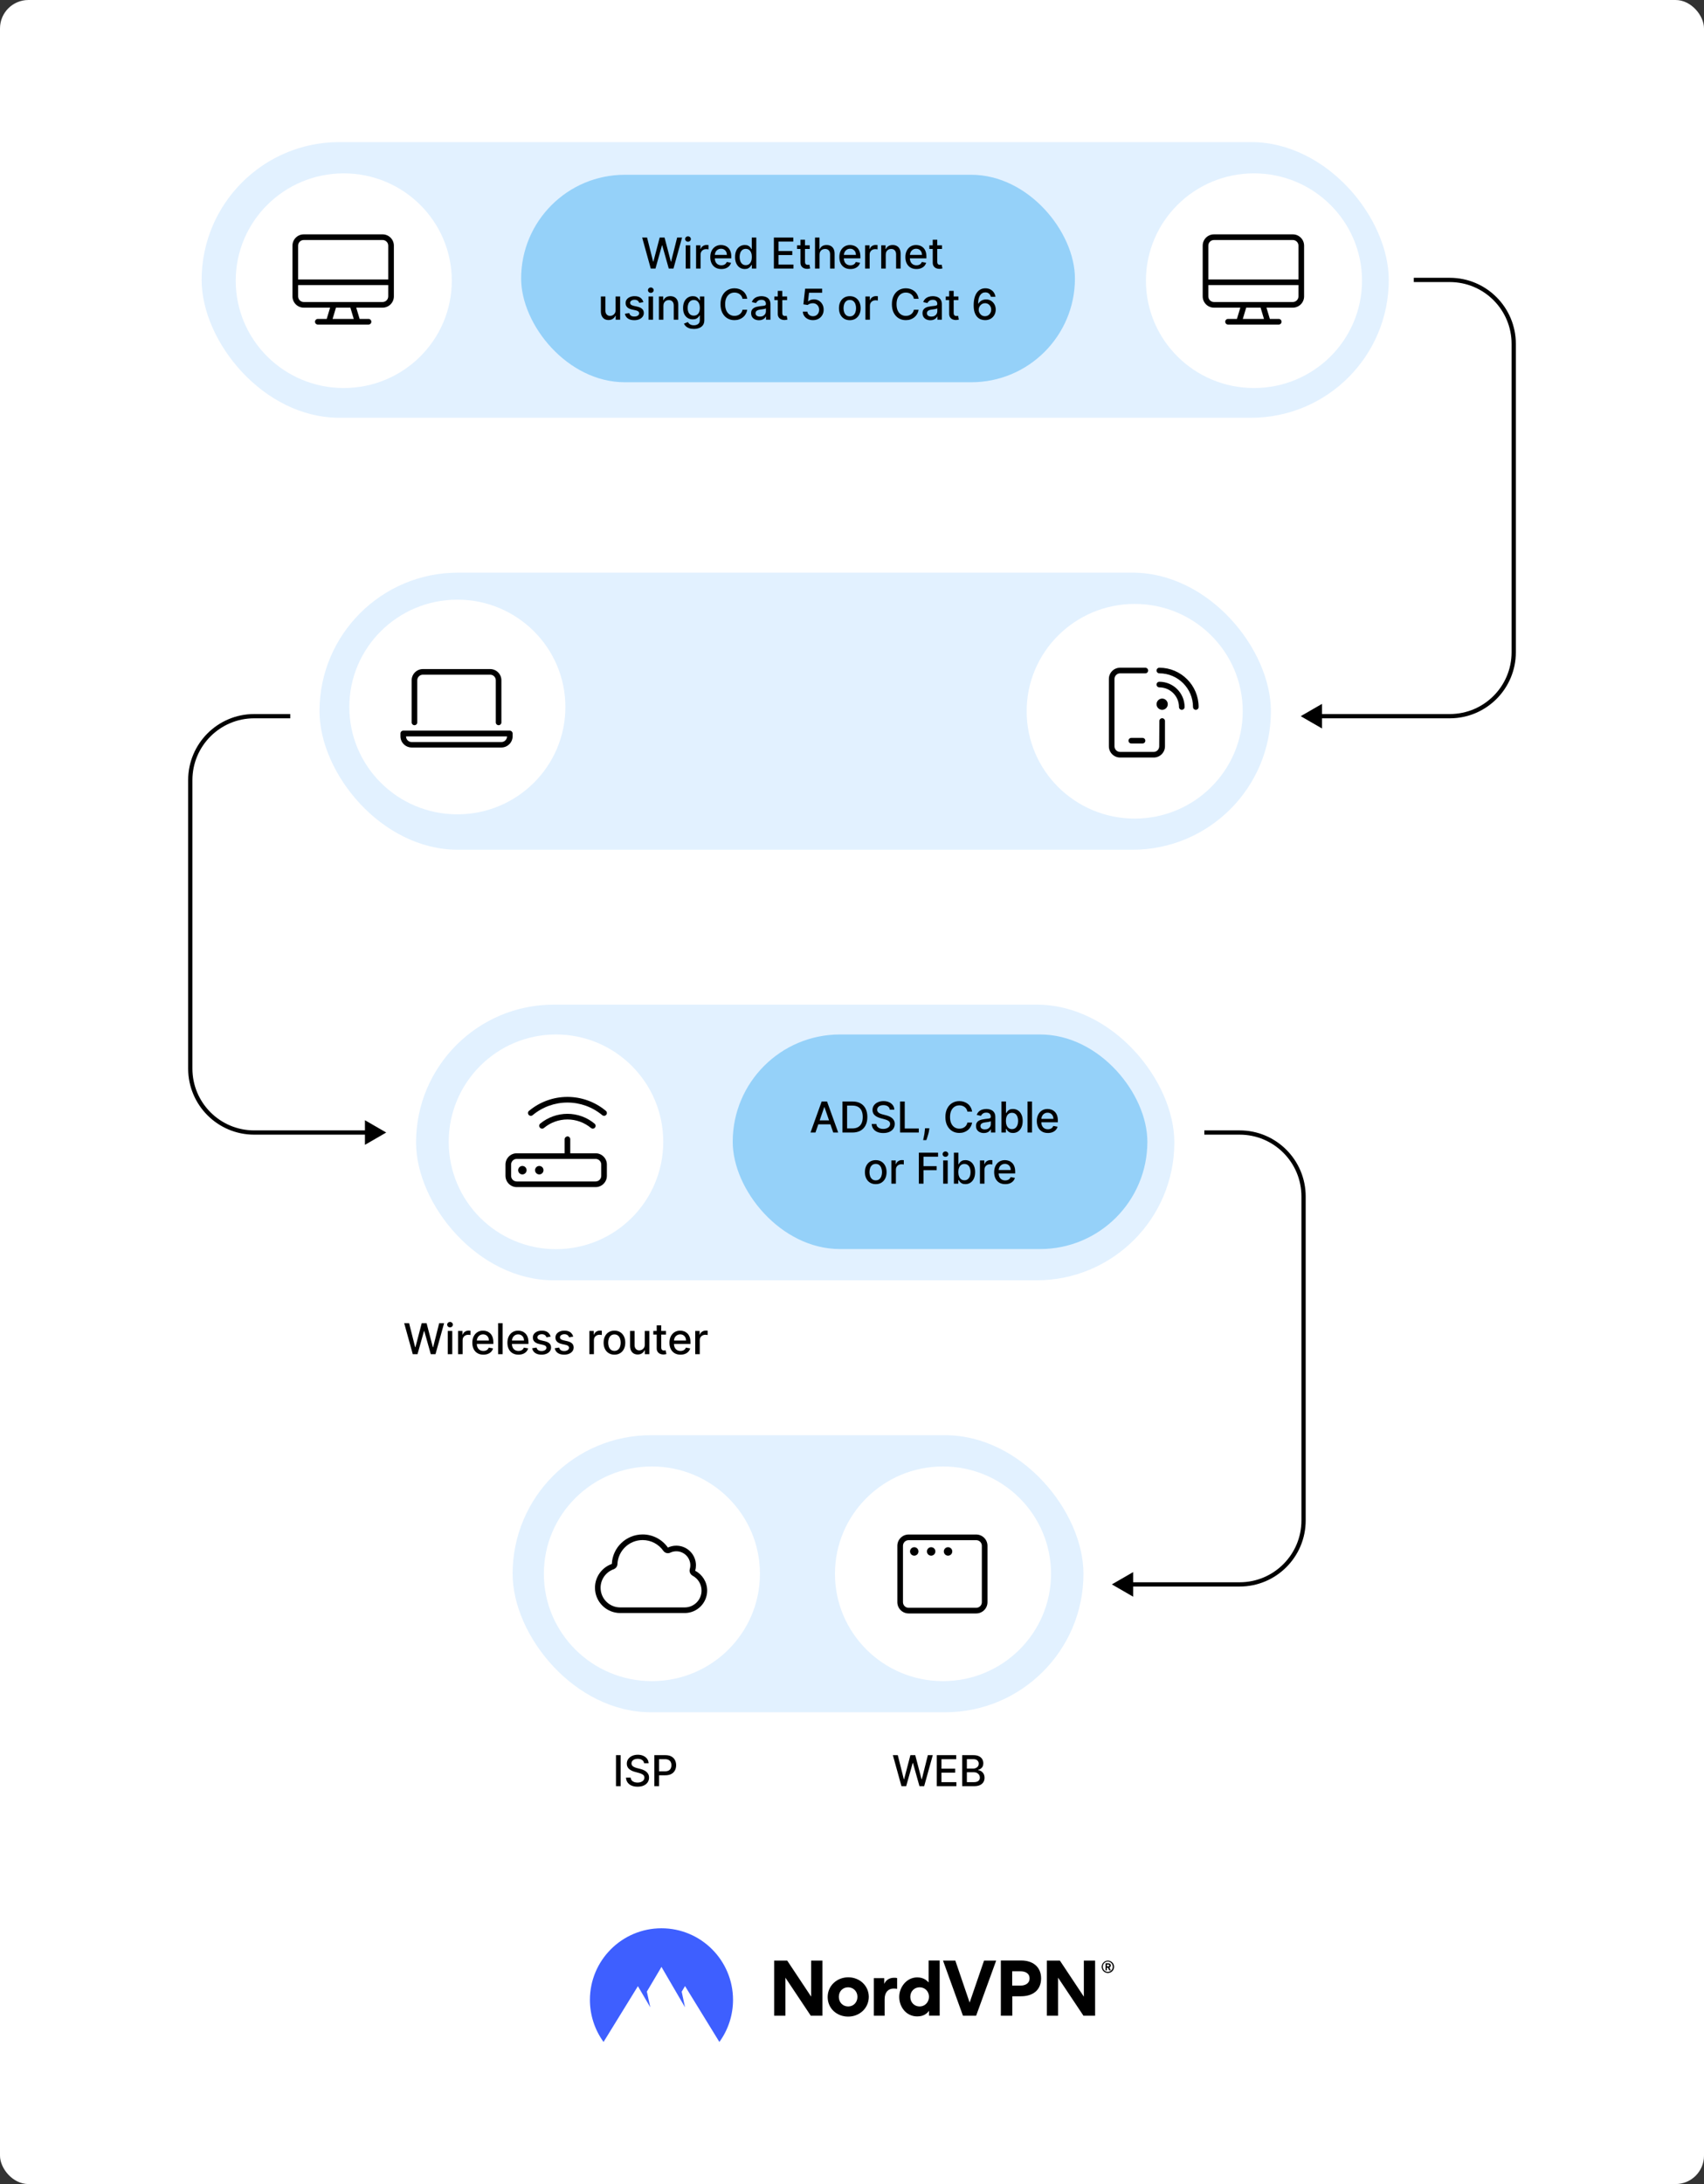 <svg fill="none" height="1537" viewBox="0 0 1200 1537" width="1200" xmlns="http://www.w3.org/2000/svg"><rect x="0" y="0" width="1200" height="1537" fill="#333333" stroke="none"/><rect fill="#ffffff" height="1537" rx="20" width="1200"/><path d="M290.694 953 284.643 931.182H288.105L292.356 948.078H292.558L296.979 931.182H300.41L304.831 948.089H305.033L309.273 931.182H312.746L306.684 953H303.371L298.78 936.658H298.609L294.018 953H290.694ZM315.312 953V936.636H318.498V953H315.312ZM316.921 934.112C316.367 934.112 315.891 933.927 315.493 933.558 315.103 933.181 314.907 932.734 314.907 932.215 314.907 931.69 315.103 931.242 315.493 930.873 315.891 930.496 316.367 930.308 316.921 930.308 317.475 930.308 317.947 930.496 318.338 930.873 318.735 931.242 318.934 931.69 318.934 932.215 318.934 932.734 318.735 933.181 318.338 933.558 317.947 933.927 317.475 934.112 316.921 934.112ZM322.603 953V936.636H325.682V939.236H325.852C326.15 938.355 326.676 937.663 327.429 937.158 328.189 936.647 329.048 936.391 330.007 936.391 330.206 936.391 330.44 936.398 330.71 936.413 330.987 936.427 331.204 936.445 331.36 936.466V939.513C331.232 939.477 331.005 939.438 330.678 939.396 330.351 939.346 330.025 939.321 329.698 939.321 328.945 939.321 328.274 939.481 327.685 939.8 327.102 940.113 326.641 940.55 326.3 941.111 325.959 941.665 325.788 942.297 325.788 943.007V953H322.603ZM340.403 953.33C338.791 953.33 337.402 952.986 336.238 952.297 335.08 951.601 334.185 950.624 333.553 949.367 332.928 948.103 332.616 946.622 332.616 944.925 332.616 943.249 332.928 941.771 333.553 940.493 334.185 939.214 335.066 938.217 336.195 937.499 337.331 936.782 338.66 936.423 340.179 936.423 341.103 936.423 341.998 936.576 342.864 936.881 343.731 937.187 344.508 937.666 345.197 938.32 345.886 938.973 346.429 939.822 346.827 940.866 347.225 941.903 347.424 943.163 347.424 944.648V945.777H334.416V943.391H344.302C344.302 942.553 344.132 941.81 343.791 941.164 343.45 940.511 342.971 939.996 342.353 939.619 341.742 939.243 341.025 939.055 340.201 939.055 339.306 939.055 338.525 939.275 337.857 939.715 337.196 940.148 336.685 940.717 336.323 941.42 335.968 942.116 335.79 942.872 335.79 943.689V945.553C335.79 946.647 335.982 947.577 336.366 948.344 336.756 949.112 337.299 949.697 337.995 950.102 338.692 950.5 339.505 950.699 340.435 950.699 341.039 950.699 341.589 950.614 342.086 950.443 342.584 950.266 343.013 950.003 343.375 949.655 343.738 949.307 344.015 948.877 344.206 948.366L347.221 948.909C346.98 949.797 346.547 950.575 345.922 951.242 345.304 951.903 344.526 952.418 343.589 952.787 342.658 953.149 341.596 953.33 340.403 953.33ZM353.963 931.182V953H350.778V931.182H353.963ZM365.121 953.33C363.509 953.33 362.121 952.986 360.956 952.297 359.798 951.601 358.903 950.624 358.271 949.367 357.646 948.103 357.334 946.622 357.334 944.925 357.334 943.249 357.646 941.771 358.271 940.493 358.903 939.214 359.784 938.217 360.913 937.499 362.05 936.782 363.378 936.423 364.898 936.423 365.821 936.423 366.716 936.576 367.582 936.881 368.449 937.187 369.226 937.666 369.915 938.32 370.604 938.973 371.148 939.822 371.545 940.866 371.943 941.903 372.142 943.163 372.142 944.648V945.777H359.134V943.391H369.02C369.02 942.553 368.85 941.81 368.509 941.164 368.168 940.511 367.689 939.996 367.071 939.619 366.46 939.243 365.743 939.055 364.919 939.055 364.024 939.055 363.243 939.275 362.575 939.715 361.915 940.148 361.403 940.717 361.041 941.42 360.686 942.116 360.508 942.872 360.508 943.689V945.553C360.508 946.647 360.7 947.577 361.084 948.344 361.474 949.112 362.018 949.697 362.714 950.102 363.41 950.5 364.223 950.699 365.153 950.699 365.757 950.699 366.307 950.614 366.805 950.443 367.302 950.266 367.731 950.003 368.094 949.655 368.456 949.307 368.733 948.877 368.925 948.366L371.939 948.909C371.698 949.797 371.265 950.575 370.64 951.242 370.022 951.903 369.244 952.418 368.307 952.787 367.376 953.149 366.314 953.33 365.121 953.33ZM387.758 940.631 384.871 941.143C384.75 940.773 384.559 940.422 384.296 940.088 384.04 939.754 383.692 939.481 383.252 939.268 382.811 939.055 382.261 938.948 381.601 938.948 380.699 938.948 379.946 939.151 379.342 939.555 378.738 939.953 378.436 940.468 378.436 941.1 378.436 941.647 378.639 942.087 379.044 942.421 379.449 942.755 380.102 943.028 381.004 943.241L383.603 943.838C385.109 944.186 386.231 944.722 386.97 945.447 387.708 946.171 388.078 947.112 388.078 948.27 388.078 949.25 387.794 950.124 387.226 950.891 386.664 951.651 385.88 952.247 384.871 952.68 383.87 953.114 382.708 953.33 381.387 953.33 379.555 953.33 378.06 952.94 376.902 952.158 375.745 951.37 375.034 950.251 374.772 948.803L377.851 948.334C378.042 949.136 378.436 949.744 379.033 950.156 379.63 950.56 380.407 950.763 381.366 950.763 382.41 950.763 383.245 950.546 383.87 950.113 384.495 949.673 384.807 949.136 384.807 948.504 384.807 947.993 384.615 947.563 384.232 947.215 383.856 946.867 383.277 946.604 382.495 946.427L379.726 945.82C378.199 945.472 377.069 944.918 376.338 944.158 375.613 943.398 375.251 942.435 375.251 941.271 375.251 940.305 375.521 939.46 376.061 938.735 376.601 938.011 377.346 937.446 378.298 937.041 379.25 936.629 380.34 936.423 381.569 936.423 383.337 936.423 384.729 936.807 385.745 937.574 386.76 938.334 387.432 939.353 387.758 940.631ZM403.662 940.631 400.775 941.143C400.654 940.773 400.463 940.422 400.2 940.088 399.944 939.754 399.596 939.481 399.156 939.268 398.715 939.055 398.165 938.948 397.505 938.948 396.603 938.948 395.85 939.151 395.246 939.555 394.642 939.953 394.34 940.468 394.34 941.1 394.34 941.647 394.543 942.087 394.948 942.421 395.353 942.755 396.006 943.028 396.908 943.241L399.507 943.838C401.013 944.186 402.135 944.722 402.874 945.447 403.612 946.171 403.982 947.112 403.982 948.27 403.982 949.25 403.698 950.124 403.13 950.891 402.568 951.651 401.784 952.247 400.775 952.68 399.774 953.114 398.612 953.33 397.291 953.33 395.459 953.33 393.964 952.94 392.806 952.158 391.649 951.37 390.938 950.251 390.676 948.803L393.755 948.334C393.946 949.136 394.34 949.744 394.937 950.156 395.534 950.56 396.311 950.763 397.27 950.763 398.314 950.763 399.149 950.546 399.774 950.113 400.399 949.673 400.711 949.136 400.711 948.504 400.711 947.993 400.519 947.563 400.136 947.215 399.759 946.867 399.181 946.604 398.399 946.427L395.63 945.82C394.103 945.472 392.973 944.918 392.242 944.158 391.517 943.398 391.155 942.435 391.155 941.271 391.155 940.305 391.425 939.46 391.965 938.735 392.505 938.011 393.25 937.446 394.202 937.041 395.154 936.629 396.244 936.423 397.473 936.423 399.241 936.423 400.633 936.807 401.649 937.574 402.664 938.334 403.335 939.353 403.662 940.631ZM415.064 953V936.636H418.142V939.236H418.313C418.611 938.355 419.137 937.663 419.89 937.158 420.65 936.647 421.509 936.391 422.468 936.391 422.667 936.391 422.901 936.398 423.171 936.413 423.448 936.427 423.664 936.445 423.821 936.466V939.513C423.693 939.477 423.466 939.438 423.139 939.396 422.812 939.346 422.485 939.321 422.159 939.321 421.406 939.321 420.735 939.481 420.145 939.8 419.563 940.113 419.101 940.55 418.76 941.111 418.419 941.665 418.249 942.297 418.249 943.007V953H415.064ZM432.704 953.33C431.17 953.33 429.831 952.979 428.688 952.276 427.544 951.572 426.656 950.589 426.024 949.325 425.392 948.06 425.076 946.583 425.076 944.893 425.076 943.195 425.392 941.711 426.024 940.44 426.656 939.168 427.544 938.181 428.688 937.478 429.831 936.775 431.17 936.423 432.704 936.423 434.238 936.423 435.577 936.775 436.72 937.478 437.864 938.181 438.752 939.168 439.384 940.44 440.016 941.711 440.332 943.195 440.332 944.893 440.332 946.583 440.016 948.06 439.384 949.325 438.752 950.589 437.864 951.572 436.72 952.276 435.577 952.979 434.238 953.33 432.704 953.33ZM432.715 950.656C433.709 950.656 434.533 950.393 435.186 949.868 435.84 949.342 436.323 948.643 436.635 947.769 436.955 946.896 437.115 945.933 437.115 944.882 437.115 943.838 436.955 942.879 436.635 942.006 436.323 941.125 435.84 940.418 435.186 939.886 434.533 939.353 433.709 939.087 432.715 939.087 431.713 939.087 430.882 939.353 430.222 939.886 429.568 940.418 429.082 941.125 428.762 942.006 428.45 942.879 428.294 943.838 428.294 944.882 428.294 945.933 428.45 946.896 428.762 947.769 429.082 948.643 429.568 949.342 430.222 949.868 430.882 950.393 431.713 950.656 432.715 950.656ZM454.073 946.214V936.636H457.269V953H454.137V950.166H453.967C453.59 951.04 452.987 951.768 452.156 952.35 451.332 952.925 450.305 953.213 449.077 953.213 448.026 953.213 447.095 952.982 446.286 952.521 445.483 952.052 444.851 951.359 444.389 950.443 443.935 949.527 443.707 948.394 443.707 947.045V936.636H446.893V946.661C446.893 947.776 447.202 948.664 447.82 949.325 448.438 949.985 449.24 950.315 450.227 950.315 450.824 950.315 451.417 950.166 452.006 949.868 452.603 949.57 453.097 949.119 453.487 948.515 453.885 947.911 454.08 947.144 454.073 946.214ZM469.008 936.636V939.193H460.07V936.636H469.008ZM462.467 932.716H465.652V948.195C465.652 948.813 465.744 949.278 465.929 949.591 466.114 949.896 466.352 950.106 466.643 950.219 466.941 950.326 467.264 950.379 467.612 950.379 467.868 950.379 468.092 950.362 468.283 950.326 468.475 950.29 468.624 950.262 468.731 950.241L469.306 952.872C469.121 952.943 468.859 953.014 468.518 953.085 468.177 953.163 467.751 953.206 467.239 953.213 466.401 953.227 465.62 953.078 464.896 952.766 464.171 952.453 463.585 951.97 463.138 951.317 462.69 950.663 462.467 949.843 462.467 948.856V932.716ZM479.228 953.33C477.616 953.33 476.227 952.986 475.063 952.297 473.905 951.601 473.01 950.624 472.378 949.367 471.753 948.103 471.441 946.622 471.441 944.925 471.441 943.249 471.753 941.771 472.378 940.493 473.01 939.214 473.891 938.217 475.02 937.499 476.156 936.782 477.485 936.423 479.004 936.423 479.928 936.423 480.823 936.576 481.689 936.881 482.556 937.187 483.333 937.666 484.022 938.32 484.711 938.973 485.254 939.822 485.652 940.866 486.05 941.903 486.249 943.163 486.249 944.648V945.777H473.241V943.391H483.127C483.127 942.553 482.957 941.81 482.616 941.164 482.275 940.511 481.796 939.996 481.178 939.619 480.567 939.243 479.85 939.055 479.026 939.055 478.131 939.055 477.35 939.275 476.682 939.715 476.021 940.148 475.51 940.717 475.148 941.42 474.793 942.116 474.615 942.872 474.615 943.689V945.553C474.615 946.647 474.807 947.577 475.191 948.344 475.581 949.112 476.124 949.697 476.82 950.102 477.517 950.5 478.33 950.699 479.26 950.699 479.864 950.699 480.414 950.614 480.911 950.443 481.409 950.266 481.838 950.003 482.2 949.655 482.563 949.307 482.84 948.877 483.031 948.366L486.046 948.909C485.805 949.797 485.372 950.575 484.747 951.242 484.129 951.903 483.351 952.418 482.414 952.787 481.483 953.149 480.421 953.33 479.228 953.33ZM489.603 953V936.636H492.682V939.236H492.852C493.151 938.355 493.676 937.663 494.429 937.158 495.189 936.647 496.048 936.391 497.007 936.391 497.206 936.391 497.44 936.398 497.71 936.413 497.987 936.427 498.204 936.445 498.36 936.466V939.513C498.232 939.477 498.005 939.438 497.678 939.396 497.352 939.346 497.025 939.321 496.698 939.321 495.945 939.321 495.274 939.481 494.685 939.8 494.102 940.113 493.641 940.55 493.3 941.111 492.959 941.665 492.788 942.297 492.788 943.007V953H489.603Z" fill="#000000"/><path d="M437.078 1235.18V1257H433.786V1235.18H437.078ZM453.592 1240.91C453.478 1239.9 453.009 1239.12 452.186 1238.57 451.362 1238.01 450.325 1237.73 449.075 1237.73 448.18 1237.73 447.406 1237.87 446.752 1238.15 446.099 1238.43 445.591 1238.81 445.229 1239.3 444.874 1239.79 444.696 1240.34 444.696 1240.96 444.696 1241.47 444.817 1241.92 445.058 1242.3 445.307 1242.67 445.63 1242.99 446.028 1243.25 446.433 1243.5 446.866 1243.7 447.328 1243.88 447.789 1244.04 448.233 1244.17 448.659 1244.28L450.79 1244.83C451.486 1245 452.2 1245.24 452.931 1245.53 453.663 1245.82 454.341 1246.2 454.966 1246.68 455.591 1247.15 456.095 1247.74 456.479 1248.45 456.869 1249.15 457.065 1249.99 457.065 1250.97 457.065 1252.21 456.745 1253.3 456.106 1254.26 455.474 1255.22 454.554 1255.98 453.347 1256.53 452.146 1257.09 450.694 1257.36 448.99 1257.36 447.356 1257.36 445.943 1257.1 444.749 1256.58 443.556 1256.07 442.622 1255.33 441.948 1254.38 441.273 1253.42 440.9 1252.28 440.829 1250.97H444.132C444.195 1251.76 444.451 1252.42 444.899 1252.94 445.353 1253.46 445.932 1253.85 446.635 1254.1 447.345 1254.35 448.123 1254.48 448.968 1254.48 449.899 1254.48 450.726 1254.33 451.45 1254.04 452.182 1253.74 452.757 1253.33 453.176 1252.8 453.595 1252.27 453.805 1251.65 453.805 1250.94 453.805 1250.29 453.62 1249.76 453.251 1249.35 452.889 1248.94 452.395 1248.6 451.77 1248.33 451.152 1248.06 450.453 1247.82 449.671 1247.61L447.093 1246.91C445.346 1246.44 443.961 1245.74 442.938 1244.81 441.923 1243.89 441.415 1242.67 441.415 1241.15 441.415 1239.89 441.756 1238.79 442.438 1237.86 443.119 1236.92 444.043 1236.19 445.208 1235.67 446.372 1235.15 447.686 1234.88 449.149 1234.88 450.627 1234.88 451.93 1235.14 453.059 1235.66 454.195 1236.18 455.09 1236.89 455.744 1237.8 456.397 1238.7 456.738 1239.74 456.767 1240.91H453.592ZM460.819 1257V1235.18H468.596C470.293 1235.18 471.699 1235.49 472.814 1236.11 473.929 1236.73 474.764 1237.57 475.318 1238.64 475.872 1239.71 476.149 1240.91 476.149 1242.25 476.149 1243.59 475.868 1244.79 475.307 1245.87 474.753 1246.93 473.915 1247.78 472.793 1248.4 471.678 1249.02 470.275 1249.33 468.585 1249.33H463.237V1246.54H468.287C469.359 1246.54 470.229 1246.35 470.897 1245.98 471.564 1245.61 472.054 1245.1 472.367 1244.45 472.679 1243.8 472.836 1243.07 472.836 1242.25 472.836 1241.42 472.679 1240.69 472.367 1240.05 472.054 1239.41 471.561 1238.91 470.886 1238.55 470.218 1238.19 469.338 1238 468.244 1238H464.11V1257H460.819Z" fill="#000000"/><path d="M634.833 1257 628.782 1235.18H632.245L636.495 1252.08H636.698L641.119 1235.18H644.549L648.97 1252.09H649.173L653.413 1235.18H656.886L650.824 1257H647.511L642.919 1240.66H642.749L638.157 1257H634.833ZM659.708 1257V1235.18H673.387V1238.02H662.999V1244.66H672.673V1247.49H662.999V1254.17H673.514V1257H659.708ZM677.604 1257V1235.18H685.594C687.142 1235.18 688.424 1235.44 689.44 1235.95 690.455 1236.45 691.215 1237.14 691.72 1238 692.224 1238.86 692.476 1239.83 692.476 1240.91 692.476 1241.82 692.309 1242.59 691.975 1243.21 691.641 1243.83 691.194 1244.33 690.633 1244.71 690.079 1245.08 689.468 1245.35 688.8 1245.52V1245.73C689.525 1245.76 690.232 1246 690.92 1246.43 691.617 1246.86 692.192 1247.47 692.646 1248.25 693.101 1249.04 693.328 1250 693.328 1251.13 693.328 1252.25 693.065 1253.25 692.54 1254.13 692.021 1255.01 691.219 1255.71 690.132 1256.23 689.045 1256.74 687.657 1257 685.967 1257H677.604ZM680.896 1254.18H685.647C687.224 1254.18 688.353 1253.87 689.035 1253.26 689.717 1252.65 690.058 1251.89 690.058 1250.97 690.058 1250.28 689.884 1249.65 689.536 1249.07 689.188 1248.5 688.69 1248.04 688.044 1247.7 687.405 1247.36 686.645 1247.19 685.764 1247.19H680.896V1254.18ZM680.896 1244.62H685.306C686.045 1244.62 686.709 1244.48 687.298 1244.19 687.895 1243.91 688.367 1243.51 688.715 1243 689.07 1242.48 689.248 1241.87 689.248 1241.17 689.248 1240.27 688.932 1239.51 688.3 1238.9 687.668 1238.29 686.698 1237.98 685.391 1237.98H680.896V1244.62Z" fill="#000000"/><rect fill="#e2f1ff" height="194" rx="97" width="836" x="142" y="100"/><rect fill="#95d1f9" height="146" rx="73" width="390" x="367" y="123"/><path d="M458.279 189 452.228 167.182H455.69L459.941 184.078H460.143L464.564 167.182H467.995L472.416 184.089H472.618L476.858 167.182H480.331L474.269 189H470.956L466.365 172.658H466.194L461.603 189H458.279ZM482.897 189V172.636H486.082V189H482.897ZM484.506 170.112C483.952 170.112 483.476 169.927 483.078 169.558 482.688 169.181 482.492 168.734 482.492 168.215 482.492 167.69 482.688 167.242 483.078 166.873 483.476 166.496 483.952 166.308 484.506 166.308 485.06 166.308 485.532 166.496 485.923 166.873 486.32 167.242 486.519 167.69 486.519 168.215 486.519 168.734 486.32 169.181 485.923 169.558 485.532 169.927 485.06 170.112 484.506 170.112ZM490.188 189V172.636H493.267V175.236H493.437C493.735 174.355 494.261 173.663 495.014 173.158 495.774 172.647 496.633 172.391 497.592 172.391 497.791 172.391 498.025 172.398 498.295 172.413 498.572 172.427 498.789 172.445 498.945 172.466V175.513C498.817 175.477 498.59 175.438 498.263 175.396 497.936 175.346 497.61 175.321 497.283 175.321 496.53 175.321 495.859 175.481 495.269 175.8 494.687 176.113 494.225 176.55 493.885 177.111 493.544 177.665 493.373 178.297 493.373 179.007V189H490.188ZM507.988 189.33C506.376 189.33 504.987 188.986 503.823 188.297 502.665 187.601 501.77 186.624 501.138 185.367 500.513 184.103 500.2 182.622 500.2 180.925 500.2 179.249 500.513 177.771 501.138 176.493 501.77 175.214 502.651 174.217 503.78 173.499 504.916 172.782 506.245 172.423 507.764 172.423 508.688 172.423 509.583 172.576 510.449 172.881 511.316 173.187 512.093 173.666 512.782 174.32 513.471 174.973 514.014 175.822 514.412 176.866 514.81 177.903 515.009 179.163 515.009 180.648V181.777H502.001V179.391H511.887C511.887 178.553 511.717 177.81 511.376 177.164 511.035 176.511 510.556 175.996 509.938 175.619 509.327 175.243 508.61 175.055 507.786 175.055 506.891 175.055 506.11 175.275 505.442 175.715 504.781 176.148 504.27 176.717 503.908 177.42 503.553 178.116 503.375 178.872 503.375 179.689V181.553C503.375 182.647 503.567 183.577 503.95 184.344 504.341 185.112 504.884 185.697 505.58 186.102 506.276 186.5 507.09 186.699 508.02 186.699 508.624 186.699 509.174 186.614 509.671 186.443 510.169 186.266 510.598 186.003 510.96 185.655 511.323 185.307 511.6 184.877 511.791 184.366L514.806 184.909C514.565 185.797 514.132 186.575 513.507 187.242 512.889 187.903 512.111 188.418 511.173 188.787 510.243 189.149 509.181 189.33 507.988 189.33ZM524.489 189.32C523.168 189.32 521.989 188.982 520.952 188.308 519.922 187.626 519.112 186.656 518.523 185.399 517.94 184.135 517.649 182.619 517.649 180.85 517.649 179.082 517.944 177.569 518.533 176.312 519.13 175.055 519.947 174.092 520.984 173.425 522.021 172.757 523.196 172.423 524.51 172.423 525.526 172.423 526.342 172.594 526.96 172.935 527.585 173.268 528.068 173.659 528.409 174.107 528.757 174.554 529.027 174.948 529.219 175.289H529.411V167.182H532.596V189H529.485V186.454H529.219C529.027 186.802 528.75 187.2 528.388 187.647 528.033 188.094 527.543 188.485 526.918 188.819 526.293 189.153 525.483 189.32 524.489 189.32ZM525.192 186.603C526.108 186.603 526.882 186.362 527.514 185.879 528.153 185.388 528.636 184.71 528.963 183.844 529.297 182.977 529.464 181.969 529.464 180.818 529.464 179.682 529.3 178.687 528.974 177.835 528.647 176.983 528.168 176.319 527.536 175.843 526.903 175.367 526.122 175.129 525.192 175.129 524.233 175.129 523.434 175.378 522.795 175.875 522.156 176.372 521.673 177.05 521.346 177.91 521.026 178.769 520.867 179.739 520.867 180.818 520.867 181.912 521.03 182.896 521.357 183.769 521.683 184.643 522.166 185.335 522.805 185.847 523.452 186.351 524.247 186.603 525.192 186.603ZM544.977 189V167.182H558.656V170.016H548.269V176.663H557.943V179.487H548.269V186.166H558.784V189H544.977ZM570.256 172.636V175.193H561.318V172.636H570.256ZM563.715 168.716H566.901V184.195C566.901 184.813 566.993 185.278 567.178 185.591 567.362 185.896 567.6 186.106 567.891 186.219 568.19 186.326 568.513 186.379 568.861 186.379 569.116 186.379 569.34 186.362 569.532 186.326 569.724 186.29 569.873 186.262 569.979 186.241L570.555 188.872C570.37 188.943 570.107 189.014 569.766 189.085 569.425 189.163 568.999 189.206 568.488 189.213 567.65 189.227 566.869 189.078 566.144 188.766 565.42 188.453 564.834 187.97 564.386 187.317 563.939 186.663 563.715 185.843 563.715 184.856V168.716ZM577.137 179.284V189H573.952V167.182H577.094V175.3H577.297C577.68 174.419 578.266 173.719 579.055 173.201 579.843 172.683 580.873 172.423 582.144 172.423 583.266 172.423 584.246 172.654 585.084 173.116 585.93 173.577 586.583 174.266 587.045 175.183 587.513 176.092 587.748 177.228 587.748 178.592V189H584.562V178.975C584.562 177.775 584.253 176.844 583.636 176.184 583.018 175.516 582.158 175.183 581.057 175.183 580.305 175.183 579.63 175.342 579.033 175.662 578.444 175.982 577.979 176.45 577.638 177.068 577.304 177.679 577.137 178.418 577.137 179.284ZM598.871 189.33C597.259 189.33 595.87 188.986 594.706 188.297 593.548 187.601 592.653 186.624 592.021 185.367 591.396 184.103 591.083 182.622 591.083 180.925 591.083 179.249 591.396 177.771 592.021 176.493 592.653 175.214 593.534 174.217 594.663 173.499 595.799 172.782 597.127 172.423 598.647 172.423 599.571 172.423 600.465 172.576 601.332 172.881 602.198 173.187 602.976 173.666 603.665 174.32 604.354 174.973 604.897 175.822 605.295 176.866 605.693 177.903 605.892 179.163 605.892 180.648V181.777H592.884V179.391H602.77C602.77 178.553 602.6 177.81 602.259 177.164 601.918 176.511 601.438 175.996 600.821 175.619 600.21 175.243 599.492 175.055 598.669 175.055 597.774 175.055 596.992 175.275 596.325 175.715 595.664 176.148 595.153 176.717 594.791 177.42 594.436 178.116 594.258 178.872 594.258 179.689V181.553C594.258 182.647 594.45 183.577 594.833 184.344 595.224 185.112 595.767 185.697 596.463 186.102 597.159 186.5 597.973 186.699 598.903 186.699 599.507 186.699 600.057 186.614 600.554 186.443 601.051 186.266 601.481 186.003 601.843 185.655 602.206 185.307 602.483 184.877 602.674 184.366L605.689 184.909C605.448 185.797 605.014 186.575 604.389 187.242 603.772 187.903 602.994 188.418 602.056 188.787 601.126 189.149 600.064 189.33 598.871 189.33ZM609.246 189V172.636H612.325V175.236H612.495C612.793 174.355 613.319 173.663 614.072 173.158 614.832 172.647 615.691 172.391 616.65 172.391 616.849 172.391 617.083 172.398 617.353 172.413 617.63 172.427 617.847 172.445 618.003 172.466V175.513C617.875 175.477 617.648 175.438 617.321 175.396 616.994 175.346 616.668 175.321 616.341 175.321 615.588 175.321 614.917 175.481 614.328 175.8 613.745 176.113 613.284 176.55 612.943 177.111 612.602 177.665 612.431 178.297 612.431 179.007V189H609.246ZM623.765 179.284V189H620.58V172.636H623.637V175.3H623.839C624.216 174.433 624.805 173.737 625.608 173.212 626.418 172.686 627.437 172.423 628.665 172.423 629.781 172.423 630.757 172.658 631.595 173.126 632.433 173.588 633.083 174.277 633.545 175.193 634.006 176.109 634.237 177.242 634.237 178.592V189H631.052V178.975C631.052 177.789 630.743 176.862 630.125 176.195 629.507 175.52 628.658 175.183 627.579 175.183 626.84 175.183 626.183 175.342 625.608 175.662 625.04 175.982 624.589 176.45 624.255 177.068 623.928 177.679 623.765 178.418 623.765 179.284ZM645.382 189.33C643.77 189.33 642.381 188.986 641.216 188.297 640.059 187.601 639.164 186.624 638.532 185.367 637.907 184.103 637.594 182.622 637.594 180.925 637.594 179.249 637.907 177.771 638.532 176.493 639.164 175.214 640.044 174.217 641.174 173.499 642.31 172.782 643.638 172.423 645.158 172.423 646.081 172.423 646.976 172.576 647.843 172.881 648.709 173.187 649.487 173.666 650.176 174.32 650.865 174.973 651.408 175.822 651.806 176.866 652.204 177.903 652.402 179.163 652.402 180.648V181.777H639.395V179.391H649.281C649.281 178.553 649.11 177.81 648.77 177.164 648.429 176.511 647.949 175.996 647.331 175.619 646.721 175.243 646.003 175.055 645.179 175.055 644.284 175.055 643.503 175.275 642.836 175.715 642.175 176.148 641.664 176.717 641.302 177.42 640.946 178.116 640.769 178.872 640.769 179.689V181.553C640.769 182.647 640.961 183.577 641.344 184.344 641.735 185.112 642.278 185.697 642.974 186.102 643.67 186.5 644.483 186.699 645.414 186.699 646.017 186.699 646.568 186.614 647.065 186.443 647.562 186.266 647.992 186.003 648.354 185.655 648.716 185.307 648.993 184.877 649.185 184.366L652.2 184.909C651.958 185.797 651.525 186.575 650.9 187.242 650.282 187.903 649.505 188.418 648.567 188.787 647.637 189.149 646.575 189.33 645.382 189.33ZM663.395 172.636V175.193H654.457V172.636H663.395ZM656.854 168.716H660.039V184.195C660.039 184.813 660.132 185.278 660.316 185.591 660.501 185.896 660.739 186.106 661.03 186.219 661.328 186.326 661.652 186.379 662 186.379 662.255 186.379 662.479 186.362 662.671 186.326 662.862 186.29 663.012 186.262 663.118 186.241L663.693 188.872C663.509 188.943 663.246 189.014 662.905 189.085 662.564 189.163 662.138 189.206 661.627 189.213 660.789 189.227 660.007 189.078 659.283 188.766 658.559 188.453 657.973 187.97 657.525 187.317 657.078 186.663 656.854 185.843 656.854 184.856V168.716ZM433.512 218.214V208.636H436.708V225H433.576V222.166H433.405C433.029 223.04 432.425 223.768 431.594 224.35 430.771 224.925 429.744 225.213 428.516 225.213 427.464 225.213 426.534 224.982 425.724 224.521 424.922 224.052 424.29 223.359 423.828 222.443 423.374 221.527 423.146 220.394 423.146 219.045V208.636H426.332V218.661C426.332 219.776 426.641 220.664 427.258 221.325 427.876 221.985 428.679 222.315 429.666 222.315 430.263 222.315 430.856 222.166 431.445 221.868 432.042 221.57 432.535 221.119 432.926 220.515 433.324 219.911 433.519 219.144 433.512 218.214ZM453.07 212.631 450.183 213.143C450.062 212.773 449.871 212.422 449.608 212.088 449.352 211.754 449.004 211.481 448.564 211.268 448.123 211.055 447.573 210.948 446.912 210.948 446.01 210.948 445.258 211.151 444.654 211.555 444.05 211.953 443.748 212.468 443.748 213.1 443.748 213.647 443.951 214.087 444.356 214.421 444.76 214.755 445.414 215.028 446.316 215.241L448.915 215.838C450.421 216.186 451.543 216.722 452.282 217.447 453.02 218.171 453.39 219.112 453.39 220.27 453.39 221.25 453.106 222.124 452.537 222.891 451.976 223.651 451.192 224.247 450.183 224.68 449.182 225.114 448.02 225.33 446.699 225.33 444.867 225.33 443.372 224.94 442.214 224.158 441.057 223.37 440.346 222.251 440.084 220.803L443.162 220.334C443.354 221.136 443.748 221.744 444.345 222.156 444.942 222.56 445.719 222.763 446.678 222.763 447.722 222.763 448.557 222.546 449.182 222.113 449.807 221.673 450.119 221.136 450.119 220.504 450.119 219.993 449.927 219.563 449.544 219.215 449.167 218.867 448.589 218.604 447.807 218.427L445.037 217.82C443.51 217.472 442.381 216.918 441.65 216.158 440.925 215.398 440.563 214.435 440.563 213.271 440.563 212.305 440.833 211.46 441.373 210.735 441.912 210.011 442.658 209.446 443.61 209.041 444.562 208.629 445.652 208.423 446.881 208.423 448.649 208.423 450.041 208.807 451.057 209.574 452.072 210.334 452.743 211.353 453.07 212.631ZM456.712 225V208.636H459.897V225H456.712ZM458.321 206.112C457.767 206.112 457.291 205.927 456.893 205.558 456.503 205.181 456.307 204.734 456.307 204.215 456.307 203.69 456.503 203.242 456.893 202.873 457.291 202.496 457.767 202.308 458.321 202.308 458.875 202.308 459.347 202.496 459.738 202.873 460.135 203.242 460.334 203.69 460.334 204.215 460.334 204.734 460.135 205.181 459.738 205.558 459.347 205.927 458.875 206.112 458.321 206.112ZM467.188 215.284V225H464.003V208.636H467.06V211.3H467.263C467.639 210.433 468.229 209.737 469.031 209.212 469.841 208.686 470.86 208.423 472.089 208.423 473.204 208.423 474.18 208.658 475.018 209.126 475.856 209.588 476.506 210.277 476.968 211.193 477.43 212.109 477.66 213.242 477.66 214.592V225H474.475V214.975C474.475 213.789 474.166 212.862 473.548 212.195 472.93 211.52 472.082 211.183 471.002 211.183 470.263 211.183 469.606 211.342 469.031 211.662 468.463 211.982 468.012 212.45 467.678 213.068 467.351 213.679 467.188 214.418 467.188 215.284ZM488.613 231.477C487.314 231.477 486.195 231.307 485.257 230.966 484.327 230.625 483.567 230.174 482.978 229.613 482.388 229.052 481.948 228.438 481.657 227.77L484.394 226.641C484.586 226.953 484.842 227.283 485.162 227.631 485.488 227.987 485.929 228.288 486.483 228.537 487.044 228.786 487.765 228.91 488.645 228.91 489.853 228.91 490.85 228.615 491.639 228.026 492.427 227.443 492.821 226.513 492.821 225.234V222.017H492.619C492.427 222.365 492.15 222.752 491.788 223.178 491.433 223.604 490.943 223.974 490.318 224.286 489.693 224.599 488.88 224.755 487.878 224.755 486.586 224.755 485.421 224.453 484.384 223.849 483.354 223.239 482.537 222.34 481.934 221.154 481.337 219.961 481.039 218.494 481.039 216.754 481.039 215.014 481.333 213.523 481.923 212.28 482.519 211.037 483.336 210.085 484.373 209.425 485.41 208.757 486.586 208.423 487.899 208.423 488.915 208.423 489.735 208.594 490.36 208.935 490.985 209.268 491.472 209.659 491.82 210.107 492.175 210.554 492.448 210.948 492.64 211.289H492.875V208.636H495.996V225.362C495.996 226.768 495.669 227.923 495.016 228.825 494.363 229.727 493.478 230.394 492.363 230.827 491.255 231.261 490.005 231.477 488.613 231.477ZM488.581 222.113C489.497 222.113 490.272 221.9 490.904 221.474 491.543 221.04 492.026 220.423 492.353 219.62 492.686 218.81 492.853 217.841 492.853 216.712 492.853 215.611 492.69 214.641 492.363 213.803 492.037 212.965 491.557 212.312 490.925 211.843 490.293 211.367 489.512 211.129 488.581 211.129 487.622 211.129 486.823 211.378 486.184 211.875 485.545 212.365 485.062 213.033 484.735 213.878 484.416 214.723 484.256 215.668 484.256 216.712 484.256 217.784 484.419 218.725 484.746 219.535 485.073 220.344 485.556 220.977 486.195 221.431 486.841 221.886 487.637 222.113 488.581 222.113ZM526.225 210.277H522.901C522.773 209.567 522.535 208.942 522.187 208.402 521.839 207.862 521.413 207.404 520.909 207.028 520.404 206.651 519.84 206.367 519.215 206.175 518.597 205.984 517.94 205.888 517.244 205.888 515.987 205.888 514.861 206.204 513.867 206.836 512.879 207.468 512.098 208.395 511.523 209.616 510.955 210.838 510.671 212.33 510.671 214.091 510.671 215.866 510.955 217.365 511.523 218.587 512.098 219.808 512.883 220.732 513.877 221.357 514.872 221.982 515.99 222.294 517.233 222.294 517.922 222.294 518.575 222.202 519.193 222.017 519.818 221.825 520.383 221.545 520.887 221.175 521.392 220.806 521.818 220.355 522.166 219.822 522.521 219.283 522.766 218.665 522.901 217.969L526.225 217.979C526.047 219.052 525.703 220.039 525.191 220.941 524.687 221.836 524.037 222.61 523.242 223.263 522.453 223.91 521.551 224.411 520.536 224.766 519.52 225.121 518.412 225.298 517.212 225.298 515.323 225.298 513.639 224.851 512.162 223.956 510.685 223.054 509.52 221.765 508.668 220.089 507.823 218.413 507.4 216.413 507.4 214.091 507.4 211.761 507.826 209.762 508.678 208.093 509.531 206.417 510.696 205.131 512.173 204.237 513.65 203.335 515.33 202.884 517.212 202.884 518.37 202.884 519.449 203.05 520.45 203.384 521.459 203.711 522.365 204.194 523.167 204.833 523.97 205.465 524.634 206.239 525.159 207.156 525.685 208.065 526.04 209.105 526.225 210.277ZM534.49 225.362C533.453 225.362 532.516 225.17 531.678 224.787 530.84 224.396 530.176 223.832 529.685 223.093 529.202 222.354 528.961 221.449 528.961 220.376 528.961 219.453 529.139 218.693 529.494 218.097 529.849 217.5 530.328 217.028 530.932 216.68 531.536 216.332 532.21 216.069 532.956 215.891 533.702 215.714 534.462 215.579 535.236 215.487 536.216 215.373 537.011 215.281 537.622 215.21 538.233 215.131 538.677 215.007 538.954 214.837 539.231 214.666 539.369 214.389 539.369 214.006V213.931C539.369 213.001 539.107 212.28 538.581 211.768 538.063 211.257 537.288 211.001 536.259 211.001 535.186 211.001 534.341 211.239 533.723 211.715 533.112 212.184 532.69 212.706 532.455 213.281L529.462 212.599C529.817 211.605 530.335 210.803 531.017 210.192 531.706 209.574 532.498 209.126 533.393 208.849 534.288 208.565 535.229 208.423 536.216 208.423 536.869 208.423 537.562 208.501 538.293 208.658 539.032 208.807 539.721 209.084 540.36 209.489 541.006 209.893 541.536 210.472 541.948 211.225 542.359 211.971 542.565 212.94 542.565 214.134V225H539.455V222.763H539.327C539.121 223.175 538.812 223.58 538.4 223.977 537.988 224.375 537.459 224.705 536.813 224.968 536.166 225.231 535.392 225.362 534.49 225.362ZM535.183 222.805C536.063 222.805 536.816 222.631 537.441 222.283 538.073 221.935 538.553 221.481 538.879 220.92 539.213 220.352 539.38 219.744 539.38 219.098V216.989C539.266 217.102 539.046 217.209 538.72 217.308 538.4 217.401 538.034 217.482 537.622 217.553 537.21 217.617 536.809 217.678 536.418 217.734 536.028 217.784 535.701 217.827 535.438 217.862 534.82 217.94 534.256 218.072 533.744 218.256 533.24 218.441 532.835 218.707 532.53 219.055 532.232 219.396 532.082 219.851 532.082 220.419 532.082 221.207 532.374 221.804 532.956 222.209 533.538 222.607 534.281 222.805 535.183 222.805ZM554.267 208.636V211.193H545.328V208.636H554.267ZM547.725 204.716H550.911V220.195C550.911 220.813 551.003 221.278 551.188 221.591 551.372 221.896 551.61 222.106 551.902 222.219 552.2 222.326 552.523 222.379 552.871 222.379 553.127 222.379 553.35 222.362 553.542 222.326 553.734 222.29 553.883 222.262 553.99 222.241L554.565 224.872C554.38 224.943 554.117 225.014 553.777 225.085 553.436 225.163 553.01 225.206 552.498 225.213 551.66 225.227 550.879 225.078 550.154 224.766 549.43 224.453 548.844 223.97 548.397 223.317 547.949 222.663 547.725 221.843 547.725 220.856V204.716ZM572.529 225.298C571.194 225.298 569.993 225.043 568.928 224.531 567.87 224.013 567.025 223.303 566.392 222.401 565.76 221.499 565.423 220.469 565.38 219.311H568.576C568.654 220.249 569.07 221.019 569.823 221.623 570.576 222.227 571.478 222.528 572.529 222.528 573.367 222.528 574.109 222.337 574.755 221.953 575.409 221.562 575.92 221.026 576.289 220.344 576.666 219.663 576.854 218.885 576.854 218.011 576.854 217.124 576.662 216.332 576.279 215.636 575.895 214.94 575.366 214.393 574.691 213.995 574.024 213.597 573.257 213.395 572.39 213.388 571.73 213.388 571.066 213.501 570.398 213.729 569.73 213.956 569.191 214.254 568.779 214.624L565.764 214.176 566.989 203.182H578.985V206.005H569.727L569.034 212.109H569.162C569.588 211.697 570.153 211.353 570.856 211.076 571.566 210.799 572.326 210.661 573.136 210.661 574.464 210.661 575.647 210.977 576.684 211.609 577.728 212.241 578.548 213.104 579.145 214.197 579.748 215.284 580.047 216.534 580.039 217.947 580.047 219.361 579.727 220.621 579.081 221.729 578.441 222.837 577.554 223.711 576.417 224.35 575.288 224.982 573.992 225.298 572.529 225.298ZM598.445 225.33C596.911 225.33 595.573 224.979 594.429 224.276 593.286 223.572 592.398 222.589 591.766 221.325 591.134 220.06 590.818 218.583 590.818 216.893 590.818 215.195 591.134 213.711 591.766 212.44 592.398 211.168 593.286 210.181 594.429 209.478 595.573 208.775 596.911 208.423 598.445 208.423 599.98 208.423 601.318 208.775 602.462 209.478 603.605 210.181 604.493 211.168 605.125 212.44 605.757 213.711 606.073 215.195 606.073 216.893 606.073 218.583 605.757 220.06 605.125 221.325 604.493 222.589 603.605 223.572 602.462 224.276 601.318 224.979 599.98 225.33 598.445 225.33ZM598.456 222.656C599.45 222.656 600.274 222.393 600.928 221.868 601.581 221.342 602.064 220.643 602.377 219.769 602.696 218.896 602.856 217.933 602.856 216.882 602.856 215.838 602.696 214.879 602.377 214.006 602.064 213.125 601.581 212.418 600.928 211.886 600.274 211.353 599.45 211.087 598.456 211.087 597.455 211.087 596.624 211.353 595.963 211.886 595.31 212.418 594.823 213.125 594.504 214.006 594.191 214.879 594.035 215.838 594.035 216.882 594.035 217.933 594.191 218.896 594.504 219.769 594.823 220.643 595.31 221.342 595.963 221.868 596.624 222.393 597.455 222.656 598.456 222.656ZM609.449 225V208.636H612.528V211.236H612.698C612.996 210.355 613.522 209.663 614.275 209.158 615.035 208.647 615.894 208.391 616.853 208.391 617.052 208.391 617.286 208.398 617.556 208.413 617.833 208.427 618.05 208.445 618.206 208.466V211.513C618.078 211.477 617.851 211.438 617.524 211.396 617.197 211.346 616.871 211.321 616.544 211.321 615.791 211.321 615.12 211.481 614.531 211.8 613.948 212.113 613.486 212.55 613.146 213.111 612.805 213.665 612.634 214.297 612.634 215.007V225H609.449ZM646.919 210.277H643.595C643.467 209.567 643.229 208.942 642.881 208.402 642.533 207.862 642.107 207.404 641.603 207.028 641.099 206.651 640.534 206.367 639.909 206.175 639.291 205.984 638.634 205.888 637.938 205.888 636.681 205.888 635.555 206.204 634.561 206.836 633.574 207.468 632.793 208.395 632.217 209.616 631.649 210.838 631.365 212.33 631.365 214.091 631.365 215.866 631.649 217.365 632.217 218.587 632.793 219.808 633.577 220.732 634.572 221.357 635.566 221.982 636.685 222.294 637.928 222.294 638.617 222.294 639.27 222.202 639.888 222.017 640.513 221.825 641.077 221.545 641.582 221.175 642.086 220.806 642.512 220.355 642.86 219.822 643.215 219.283 643.46 218.665 643.595 217.969L646.919 217.979C646.742 219.052 646.397 220.039 645.886 220.941 645.381 221.836 644.732 222.61 643.936 223.263 643.148 223.91 642.246 224.411 641.23 224.766 640.215 225.121 639.107 225.298 637.906 225.298 636.017 225.298 634.334 224.851 632.857 223.956 631.379 223.054 630.215 221.765 629.362 220.089 628.517 218.413 628.095 216.413 628.095 214.091 628.095 211.761 628.521 209.762 629.373 208.093 630.225 206.417 631.39 205.131 632.867 204.237 634.345 203.335 636.024 202.884 637.906 202.884 639.064 202.884 640.144 203.05 641.145 203.384 642.153 203.711 643.059 204.194 643.862 204.833 644.664 205.465 645.328 206.239 645.854 207.156 646.379 208.065 646.734 209.105 646.919 210.277ZM655.185 225.362C654.148 225.362 653.21 225.17 652.372 224.787 651.534 224.396 650.87 223.832 650.38 223.093 649.897 222.354 649.655 221.449 649.655 220.376 649.655 219.453 649.833 218.693 650.188 218.097 650.543 217.5 651.023 217.028 651.626 216.68 652.23 216.332 652.905 216.069 653.65 215.891 654.396 215.714 655.156 215.579 655.93 215.487 656.91 215.373 657.706 215.281 658.317 215.21 658.927 215.131 659.371 215.007 659.648 214.837 659.925 214.666 660.064 214.389 660.064 214.006V213.931C660.064 213.001 659.801 212.28 659.275 211.768 658.757 211.257 657.983 211.001 656.953 211.001 655.881 211.001 655.035 211.239 654.418 211.715 653.807 212.184 653.384 212.706 653.15 213.281L650.156 212.599C650.511 211.605 651.03 210.803 651.712 210.192 652.4 209.574 653.192 209.126 654.087 208.849 654.982 208.565 655.923 208.423 656.91 208.423 657.564 208.423 658.256 208.501 658.988 208.658 659.726 208.807 660.415 209.084 661.055 209.489 661.701 209.893 662.23 210.472 662.642 211.225 663.054 211.971 663.26 212.94 663.26 214.134V225H660.149V222.763H660.021C659.815 223.175 659.506 223.58 659.094 223.977 658.682 224.375 658.153 224.705 657.507 224.968 656.861 225.231 656.087 225.362 655.185 225.362ZM655.877 222.805C656.758 222.805 657.511 222.631 658.136 222.283 658.768 221.935 659.247 221.481 659.574 220.92 659.908 220.352 660.074 219.744 660.074 219.098V216.989C659.961 217.102 659.741 217.209 659.414 217.308 659.094 217.401 658.729 217.482 658.317 217.553 657.905 217.617 657.503 217.678 657.113 217.734 656.722 217.784 656.396 217.827 656.133 217.862 655.515 217.94 654.95 218.072 654.439 218.256 653.935 218.441 653.53 218.707 653.224 219.055 652.926 219.396 652.777 219.851 652.777 220.419 652.777 221.207 653.068 221.804 653.65 222.209 654.233 222.607 654.975 222.805 655.877 222.805ZM674.961 208.636V211.193H666.023V208.636H674.961ZM668.42 204.716H671.605V220.195C671.605 220.813 671.698 221.278 671.882 221.591 672.067 221.896 672.305 222.106 672.596 222.219 672.894 222.326 673.217 222.379 673.565 222.379 673.821 222.379 674.045 222.362 674.237 222.326 674.428 222.29 674.578 222.262 674.684 222.241L675.259 224.872C675.075 224.943 674.812 225.014 674.471 225.085 674.13 225.163 673.704 225.206 673.193 225.213 672.355 225.227 671.573 225.078 670.849 224.766 670.124 224.453 669.539 223.97 669.091 223.317 668.644 222.663 668.42 221.843 668.42 220.856V204.716ZM693.639 225.298C692.666 225.284 691.707 225.107 690.762 224.766 689.825 224.425 688.973 223.857 688.205 223.061 687.438 222.266 686.824 221.197 686.362 219.854 685.908 218.512 685.681 216.836 685.681 214.826 685.681 212.923 685.869 211.232 686.245 209.755 686.629 208.278 687.179 207.031 687.897 206.016 688.614 204.993 689.48 204.215 690.496 203.683 691.512 203.15 692.651 202.884 693.916 202.884 695.215 202.884 696.37 203.139 697.378 203.651 698.387 204.162 699.203 204.869 699.828 205.771 700.46 206.673 700.862 207.699 701.032 208.849H697.783C697.563 207.94 697.126 207.198 696.473 206.623 695.819 206.048 694.967 205.76 693.916 205.76 692.318 205.76 691.071 206.456 690.176 207.848 689.289 209.24 688.841 211.175 688.834 213.654H688.994C689.37 213.036 689.832 212.511 690.379 212.077 690.933 211.637 691.551 211.3 692.232 211.065 692.921 210.824 693.646 210.703 694.406 210.703 695.67 210.703 696.813 211.012 697.836 211.63 698.866 212.241 699.686 213.086 700.297 214.165 700.908 215.245 701.213 216.481 701.213 217.873 701.213 219.265 700.897 220.526 700.265 221.655 699.64 222.784 698.759 223.679 697.623 224.339 696.487 224.993 695.159 225.312 693.639 225.298ZM693.628 222.528C694.466 222.528 695.215 222.322 695.876 221.911 696.536 221.499 697.058 220.945 697.442 220.249 697.825 219.553 698.017 218.775 698.017 217.915 698.017 217.077 697.829 216.314 697.453 215.625 697.083 214.936 696.572 214.389 695.919 213.984 695.272 213.58 694.534 213.377 693.703 213.377 693.071 213.377 692.485 213.498 691.945 213.739 691.412 213.981 690.943 214.315 690.539 214.741 690.134 215.167 689.814 215.657 689.58 216.211 689.352 216.758 689.239 217.337 689.239 217.947 689.239 218.764 689.427 219.521 689.803 220.217 690.187 220.913 690.709 221.474 691.37 221.9 692.037 222.319 692.79 222.528 693.628 222.528Z" fill="#000000"/><ellipse cx="242.081" cy="197.537" fill="#ffffff" rx="76.081" ry="75.537"/><path d="M269.44 164.934H213.901C209.519 164.934 205.967 168.486 205.967 172.868V208.572C205.967 212.954 209.519 216.506 213.901 216.506H232.46L230.08 224.44H223.819C222.728 224.44 221.836 225.333 221.836 226.424 221.836 227.515 222.728 228.407 223.819 228.407H259.523C260.618 228.407 261.506 227.519 261.506 226.424 261.506 225.328 260.614 224.44 259.523 224.44H253.263L250.883 216.506H269.44C273.823 216.506 277.375 212.954 277.375 208.572V172.868C277.375 168.486 273.817 164.934 269.44 164.934ZM234.22 224.44 236.601 216.506H246.74L249.12 224.44H234.22ZM273.407 208.572C273.407 210.759 271.627 212.539 269.44 212.539H213.901C211.715 212.539 209.934 210.759 209.934 208.572V200.638H273.407V208.572ZM273.407 196.671H209.934V172.868C209.934 170.681 211.715 168.901 213.901 168.901H269.44C271.627 168.901 273.407 170.681 273.407 172.868V196.671Z" fill="#000000"/><ellipse cx="883.081" cy="197.537" fill="#ffffff" rx="76.081" ry="75.537"/><path d="M910.44 164.934H854.901C850.519 164.934 846.967 168.486 846.967 172.868V208.572C846.967 212.954 850.519 216.506 854.901 216.506H873.46L871.08 224.44H864.819C863.728 224.44 862.836 225.333 862.836 226.424 862.836 227.515 863.728 228.407 864.819 228.407H900.523C901.618 228.407 902.506 227.519 902.506 226.424 902.506 225.328 901.614 224.44 900.523 224.44H894.263L891.883 216.506H910.44C914.823 216.506 918.375 212.954 918.375 208.572V172.868C918.375 168.486 914.817 164.934 910.44 164.934ZM875.22 224.44 877.601 216.506H887.74L890.12 224.44H875.22ZM914.407 208.572C914.407 210.759 912.627 212.539 910.44 212.539H854.901C852.715 212.539 850.934 210.759 850.934 208.572V200.638H914.407V208.572ZM914.407 196.671H850.934V172.868C850.934 170.681 852.715 168.901 854.901 168.901H910.44C912.627 168.901 914.407 170.681 914.407 172.868V196.671Z" fill="#000000"/><rect fill="#e2f1ff" height="194" rx="97" width="534" x="293" y="707"/><rect fill="#95d1f9" height="151" rx="75.5" width="292" x="516" y="728"/><path d="M574.271 797H570.777L578.628 775.182H582.432L590.283 797H586.789L580.621 779.145H580.45L574.271 797ZM574.857 788.456H586.192V791.226H574.857V788.456ZM600.317 797H593.254V775.182H600.541C602.679 775.182 604.515 775.619 606.049 776.492 607.583 777.359 608.758 778.605 609.575 780.232 610.399 781.851 610.811 783.793 610.811 786.059 610.811 788.332 610.395 790.285 609.564 791.918 608.74 793.552 607.547 794.809 605.985 795.69 604.422 796.563 602.533 797 600.317 797ZM596.546 794.124H600.136C601.798 794.124 603.179 793.811 604.28 793.186 605.381 792.554 606.205 791.641 606.752 790.448 607.299 789.248 607.572 787.785 607.572 786.059 607.572 784.347 607.299 782.895 606.752 781.702 606.212 780.509 605.406 779.603 604.333 778.985 603.261 778.367 601.929 778.058 600.338 778.058H596.546V794.124ZM626.624 780.913C626.511 779.905 626.042 779.124 625.218 778.57 624.394 778.009 623.357 777.728 622.107 777.728 621.212 777.728 620.438 777.87 619.785 778.154 619.131 778.431 618.623 778.815 618.261 779.305 617.906 779.788 617.729 780.338 617.729 780.956 617.729 781.474 617.849 781.922 618.091 782.298 618.339 782.675 618.662 782.991 619.06 783.246 619.465 783.495 619.898 783.705 620.36 783.875 620.822 784.038 621.265 784.173 621.692 784.28L623.822 784.834C624.518 785.004 625.232 785.235 625.964 785.526 626.695 785.817 627.373 786.201 627.998 786.677 628.623 787.153 629.128 787.742 629.511 788.445 629.902 789.148 630.097 789.99 630.097 790.97 630.097 792.206 629.778 793.303 629.138 794.262 628.506 795.221 627.586 795.977 626.379 796.531 625.179 797.085 623.726 797.362 622.022 797.362 620.388 797.362 618.975 797.103 617.782 796.585 616.589 796.066 615.655 795.331 614.98 794.379 614.305 793.42 613.932 792.284 613.861 790.97H617.164C617.228 791.759 617.484 792.415 617.931 792.941 618.386 793.46 618.964 793.847 619.667 794.102 620.378 794.351 621.155 794.475 622.001 794.475 622.931 794.475 623.758 794.33 624.483 794.038 625.214 793.74 625.79 793.328 626.209 792.803 626.628 792.27 626.837 791.648 626.837 790.938 626.837 790.292 626.653 789.763 626.283 789.351 625.921 788.939 625.427 788.598 624.802 788.328 624.185 788.058 623.485 787.82 622.704 787.614L620.126 786.911C618.378 786.435 616.993 785.736 615.971 784.812 614.955 783.889 614.447 782.668 614.447 781.148 614.447 779.891 614.788 778.793 615.47 777.856 616.152 776.918 617.075 776.19 618.24 775.672 619.405 775.146 620.719 774.884 622.182 774.884 623.659 774.884 624.962 775.143 626.091 775.661 627.228 776.18 628.123 776.893 628.776 777.803 629.43 778.705 629.77 779.741 629.799 780.913H626.624ZM633.851 797V775.182H637.143V794.166H647.029V797H633.851ZM654.493 794.017 654.333 795.178C654.227 796.031 654.046 796.918 653.79 797.842 653.541 798.772 653.282 799.635 653.012 800.43 652.749 801.226 652.533 801.858 652.362 802.327H650.104C650.196 801.886 650.324 801.29 650.487 800.537 650.651 799.791 650.81 798.957 650.967 798.033 651.123 797.11 651.24 796.169 651.318 795.21L651.425 794.017H654.493ZM684.596 782.277H681.273C681.145 781.567 680.907 780.942 680.559 780.402 680.211 779.862 679.785 779.404 679.28 779.028 678.776 778.651 678.211 778.367 677.586 778.175 676.969 777.984 676.312 777.888 675.616 777.888 674.359 777.888 673.233 778.204 672.238 778.836 671.251 779.468 670.47 780.395 669.895 781.616 669.327 782.838 669.042 784.33 669.042 786.091 669.042 787.866 669.327 789.365 669.895 790.587 670.47 791.808 671.255 792.732 672.249 793.357 673.243 793.982 674.362 794.294 675.605 794.294 676.294 794.294 676.947 794.202 677.565 794.017 678.19 793.825 678.755 793.545 679.259 793.175 679.763 792.806 680.189 792.355 680.537 791.822 680.893 791.283 681.138 790.665 681.273 789.969L684.596 789.979C684.419 791.052 684.074 792.039 683.563 792.941 683.059 793.836 682.409 794.61 681.613 795.263 680.825 795.91 679.923 796.411 678.908 796.766 677.892 797.121 676.784 797.298 675.584 797.298 673.694 797.298 672.011 796.851 670.534 795.956 669.057 795.054 667.892 793.765 667.04 792.089 666.194 790.413 665.772 788.413 665.772 786.091 665.772 783.761 666.198 781.762 667.05 780.093 667.903 778.417 669.067 777.131 670.545 776.237 672.022 775.335 673.702 774.884 675.584 774.884 676.741 774.884 677.821 775.05 678.822 775.384 679.831 775.711 680.736 776.194 681.539 776.833 682.341 777.465 683.006 778.239 683.531 779.156 684.057 780.065 684.412 781.105 684.596 782.277ZM692.862 797.362C691.825 797.362 690.887 797.17 690.049 796.787 689.211 796.396 688.547 795.832 688.057 795.093 687.574 794.354 687.333 793.449 687.333 792.376 687.333 791.453 687.51 790.693 687.865 790.097 688.221 789.5 688.7 789.028 689.304 788.68 689.907 788.332 690.582 788.069 691.328 787.891 692.074 787.714 692.834 787.579 693.608 787.487 694.588 787.373 695.383 787.281 695.994 787.21 696.605 787.131 697.049 787.007 697.326 786.837 697.603 786.666 697.741 786.389 697.741 786.006V785.931C697.741 785.001 697.478 784.28 696.953 783.768 696.434 783.257 695.66 783.001 694.63 783.001 693.558 783.001 692.713 783.239 692.095 783.715 691.484 784.184 691.061 784.706 690.827 785.281L687.834 784.599C688.189 783.605 688.707 782.803 689.389 782.192 690.078 781.574 690.87 781.126 691.765 780.849 692.66 780.565 693.601 780.423 694.588 780.423 695.241 780.423 695.934 780.501 696.665 780.658 697.404 780.807 698.093 781.084 698.732 781.489 699.378 781.893 699.907 782.472 700.319 783.225 700.731 783.971 700.937 784.94 700.937 786.134V797H697.826V794.763H697.699C697.493 795.175 697.184 795.58 696.772 795.977 696.36 796.375 695.831 796.705 695.184 796.968 694.538 797.231 693.764 797.362 692.862 797.362ZM693.554 794.805C694.435 794.805 695.188 794.631 695.813 794.283 696.445 793.935 696.924 793.481 697.251 792.92 697.585 792.352 697.752 791.744 697.752 791.098V788.989C697.638 789.102 697.418 789.209 697.091 789.308 696.772 789.401 696.406 789.482 695.994 789.553 695.582 789.617 695.181 789.678 694.79 789.734 694.4 789.784 694.073 789.827 693.81 789.862 693.192 789.94 692.628 790.072 692.116 790.256 691.612 790.441 691.207 790.707 690.902 791.055 690.603 791.396 690.454 791.851 690.454 792.419 690.454 793.207 690.745 793.804 691.328 794.209 691.91 794.607 692.652 794.805 693.554 794.805ZM705.256 797V775.182H708.441V783.289H708.633C708.817 782.948 709.084 782.554 709.432 782.107 709.78 781.659 710.263 781.268 710.881 780.935 711.498 780.594 712.315 780.423 713.331 780.423 714.652 780.423 715.831 780.757 716.868 781.425 717.905 782.092 718.718 783.055 719.307 784.312 719.904 785.569 720.202 787.082 720.202 788.85 720.202 790.619 719.908 792.135 719.318 793.399 718.729 794.656 717.919 795.626 716.889 796.308 715.859 796.982 714.684 797.32 713.363 797.32 712.369 797.32 711.555 797.153 710.923 796.819 710.298 796.485 709.808 796.094 709.453 795.647 709.098 795.2 708.824 794.802 708.633 794.454H708.366V797H705.256ZM708.377 788.818C708.377 789.969 708.544 790.977 708.878 791.844 709.212 792.71 709.695 793.388 710.327 793.879 710.959 794.362 711.733 794.603 712.649 794.603 713.601 794.603 714.396 794.351 715.035 793.847 715.675 793.335 716.158 792.643 716.484 791.769 716.818 790.896 716.985 789.912 716.985 788.818 716.985 787.739 716.822 786.769 716.495 785.91 716.175 785.05 715.692 784.372 715.046 783.875 714.407 783.378 713.608 783.129 712.649 783.129 711.726 783.129 710.945 783.367 710.305 783.843 709.673 784.319 709.194 784.983 708.867 785.835 708.54 786.687 708.377 787.682 708.377 788.818ZM726.785 775.182V797H723.599V775.182H726.785ZM737.942 797.33C736.33 797.33 734.942 796.986 733.777 796.297 732.619 795.601 731.724 794.624 731.092 793.367 730.467 792.103 730.155 790.622 730.155 788.925 730.155 787.249 730.467 785.771 731.092 784.493 731.724 783.214 732.605 782.217 733.734 781.499 734.871 780.782 736.199 780.423 737.719 780.423 738.642 780.423 739.537 780.576 740.403 780.881 741.27 781.187 742.048 781.666 742.737 782.32 743.425 782.973 743.969 783.822 744.366 784.866 744.764 785.903 744.963 787.163 744.963 788.648V789.777H731.955V787.391H741.842C741.842 786.553 741.671 785.81 741.33 785.164 740.989 784.511 740.51 783.996 739.892 783.619 739.281 783.243 738.564 783.055 737.74 783.055 736.845 783.055 736.064 783.275 735.396 783.715 734.736 784.148 734.224 784.717 733.862 785.42 733.507 786.116 733.33 786.872 733.33 787.689V789.553C733.33 790.647 733.521 791.577 733.905 792.344 734.295 793.112 734.839 793.697 735.535 794.102 736.231 794.5 737.044 794.699 737.974 794.699 738.578 794.699 739.129 794.614 739.626 794.443 740.123 794.266 740.553 794.003 740.915 793.655 741.277 793.307 741.554 792.877 741.746 792.366L744.761 792.909C744.519 793.797 744.086 794.575 743.461 795.242 742.843 795.903 742.065 796.418 741.128 796.787 740.197 797.149 739.136 797.33 737.942 797.33ZM616.718 833.33C615.184 833.33 613.845 832.979 612.701 832.276 611.558 831.572 610.67 830.589 610.038 829.325 609.406 828.06 609.09 826.583 609.09 824.893 609.09 823.195 609.406 821.711 610.038 820.44 610.67 819.168 611.558 818.181 612.701 817.478 613.845 816.775 615.184 816.423 616.718 816.423 618.252 816.423 619.591 816.775 620.734 817.478 621.878 818.181 622.765 819.168 623.397 820.44 624.03 821.711 624.346 823.195 624.346 824.893 624.346 826.583 624.03 828.06 623.397 829.325 622.765 830.589 621.878 831.572 620.734 832.276 619.591 832.979 618.252 833.33 616.718 833.33ZM616.728 830.656C617.723 830.656 618.547 830.393 619.2 829.868 619.853 829.342 620.336 828.643 620.649 827.769 620.969 826.896 621.128 825.933 621.128 824.882 621.128 823.838 620.969 822.879 620.649 822.006 620.336 821.125 619.853 820.418 619.2 819.886 618.547 819.353 617.723 819.087 616.728 819.087 615.727 819.087 614.896 819.353 614.236 819.886 613.582 820.418 613.096 821.125 612.776 822.006 612.464 822.879 612.307 823.838 612.307 824.882 612.307 825.933 612.464 826.896 612.776 827.769 613.096 828.643 613.582 829.342 614.236 829.868 614.896 830.393 615.727 830.656 616.728 830.656ZM627.721 833V816.636H630.8V819.236H630.971C631.269 818.355 631.794 817.663 632.547 817.158 633.307 816.647 634.167 816.391 635.125 816.391 635.324 816.391 635.559 816.398 635.828 816.413 636.105 816.427 636.322 816.445 636.478 816.466V819.513C636.35 819.477 636.123 819.438 635.797 819.396 635.47 819.346 635.143 819.321 634.816 819.321 634.064 819.321 633.392 819.481 632.803 819.8 632.221 820.113 631.759 820.55 631.418 821.111 631.077 821.665 630.907 822.297 630.907 823.007V833H627.721ZM647.07 833V811.182H660.6V814.016H650.362V820.663H659.63V823.487H650.362V833H647.07ZM664.212 833V816.636H667.398V833H664.212ZM665.821 814.112C665.267 814.112 664.791 813.927 664.394 813.558 664.003 813.181 663.808 812.734 663.808 812.215 663.808 811.69 664.003 811.242 664.394 810.873 664.791 810.496 665.267 810.308 665.821 810.308 666.375 810.308 666.847 810.496 667.238 810.873 667.636 811.242 667.835 811.69 667.835 812.215 667.835 812.734 667.636 813.181 667.238 813.558 666.847 813.927 666.375 814.112 665.821 814.112ZM671.759 833V811.182H674.944V819.289H675.136C675.321 818.948 675.587 818.554 675.935 818.107 676.283 817.659 676.766 817.268 677.384 816.935 678.002 816.594 678.819 816.423 679.834 816.423 681.155 816.423 682.334 816.757 683.371 817.425 684.408 818.092 685.221 819.055 685.811 820.312 686.407 821.569 686.706 823.082 686.706 824.85 686.706 826.619 686.411 828.135 685.821 829.399 685.232 830.656 684.422 831.626 683.392 832.308 682.363 832.982 681.187 833.32 679.866 833.32 678.872 833.32 678.059 833.153 677.426 832.819 676.801 832.485 676.311 832.094 675.956 831.647 675.601 831.2 675.328 830.802 675.136 830.454H674.87V833H671.759ZM674.88 824.818C674.88 825.969 675.047 826.977 675.381 827.844 675.715 828.71 676.198 829.388 676.83 829.879 677.462 830.362 678.236 830.603 679.152 830.603 680.104 830.603 680.899 830.351 681.539 829.847 682.178 829.335 682.661 828.643 682.988 827.769 683.321 826.896 683.488 825.912 683.488 824.818 683.488 823.739 683.325 822.769 682.998 821.91 682.679 821.05 682.196 820.372 681.549 819.875 680.91 819.378 680.111 819.129 679.152 819.129 678.229 819.129 677.448 819.367 676.809 819.843 676.176 820.319 675.697 820.983 675.37 821.835 675.044 822.687 674.88 823.682 674.88 824.818ZM690.102 833V816.636H693.181V819.236H693.352C693.65 818.355 694.176 817.663 694.928 817.158 695.688 816.647 696.548 816.391 697.507 816.391 697.705 816.391 697.94 816.398 698.21 816.413 698.487 816.427 698.703 816.445 698.86 816.466V819.513C698.732 819.477 698.504 819.438 698.178 819.396 697.851 819.346 697.524 819.321 697.198 819.321 696.445 819.321 695.774 819.481 695.184 819.8 694.602 820.113 694.14 820.55 693.799 821.111 693.458 821.665 693.288 822.297 693.288 823.007V833H690.102ZM707.903 833.33C706.291 833.33 704.902 832.986 703.737 832.297 702.58 831.601 701.685 830.624 701.053 829.367 700.428 828.103 700.115 826.622 700.115 824.925 700.115 823.249 700.428 821.771 701.053 820.493 701.685 819.214 702.565 818.217 703.695 817.499 704.831 816.782 706.159 816.423 707.679 816.423 708.602 816.423 709.497 816.576 710.364 816.881 711.23 817.187 712.008 817.666 712.697 818.32 713.386 818.973 713.929 819.822 714.327 820.866 714.724 821.903 714.923 823.163 714.923 824.648V825.777H701.916V823.391H711.802C711.802 822.553 711.631 821.81 711.291 821.164 710.95 820.511 710.47 819.996 709.852 819.619 709.242 819.243 708.524 819.055 707.7 819.055 706.805 819.055 706.024 819.275 705.357 819.715 704.696 820.148 704.185 820.717 703.822 821.42 703.467 822.116 703.29 822.872 703.29 823.689V825.553C703.29 826.647 703.482 827.577 703.865 828.344 704.256 829.112 704.799 829.697 705.495 830.102 706.191 830.5 707.004 830.699 707.935 830.699 708.538 830.699 709.089 830.614 709.586 830.443 710.083 830.266 710.513 830.003 710.875 829.655 711.237 829.307 711.514 828.877 711.706 828.366L714.721 828.909C714.479 829.797 714.046 830.575 713.421 831.242 712.803 831.903 712.026 832.418 711.088 832.787 710.158 833.149 709.096 833.33 707.903 833.33Z" fill="#000000"/><circle cx="391.537" cy="803.537" fill="#ffffff" r="75.537"/><path d="M367.868 820.531C366.225 820.531 364.893 821.863 364.893 823.506 364.893 825.149 366.225 826.481 367.868 826.481 369.511 826.481 370.843 825.155 370.843 823.506 370.843 821.857 369.517 820.531 367.868 820.531ZM379.769 820.531C378.127 820.531 376.794 821.863 376.794 823.506 376.794 825.149 378.133 826.481 379.769 826.481 381.406 826.481 382.745 825.155 382.745 823.506 382.745 821.857 381.418 820.531 379.769 820.531ZM419.44 811.605H401.588V801.687C401.588 800.596 400.696 799.704 399.716 799.704 398.737 799.704 397.621 800.596 397.621 801.687V811.605H363.901C359.519 811.605 355.967 815.157 355.967 819.539V827.362C355.967 831.849 359.519 835.407 363.901 835.407H419.44C423.822 835.407 427.374 831.854 427.374 827.473V819.539C427.374 815.163 423.816 811.605 419.44 811.605ZM423.407 827.473C423.407 829.664 421.631 831.44 419.44 831.44H363.901C361.71 831.44 359.934 829.664 359.934 827.473V819.539C359.934 817.348 361.71 815.571 363.901 815.571H419.44C421.631 815.571 423.407 817.348 423.407 819.539V827.473ZM375.096 784.79C381.951 779.059 390.654 775.901 399.605 775.901 408.555 775.901 417.258 779.059 424.126 784.792 424.486 785.1 424.944 785.249 425.391 785.249 425.956 785.249 426.518 785.006 426.913 784.538 427.614 783.697 427.502 782.445 426.661 781.742 419.093 775.419 409.485 771.934 399.605 771.934 389.724 771.934 380.116 775.419 372.554 781.748 371.6 782.451 371.6 783.701 372.294 784.542 373 785.385 374.253 785.497 375.096 784.79ZM380.488 790.666C379.534 791.472 379.534 792.724 380.228 793.567 380.935 794.41 382.187 794.509 383.03 793.815 387.666 789.935 393.555 787.802 399.605 787.802 405.654 787.802 411.544 789.938 416.192 793.817 416.551 794.125 417.01 794.274 417.456 794.274 418.022 794.274 418.588 794.032 418.979 793.563 419.68 792.722 419.568 791.47 418.727 790.767 413.378 786.302 406.584 783.835 399.605 783.835 392.625 783.835 385.831 786.302 380.488 790.666Z" fill="#000000"/><path d="M916 504 931 495.34 931 512.66 916 504ZM1021 197 1021 198.5 1021 197ZM1066 242 1067.5 242V242L1066 242ZM1066 459 1064.5 459V459L1066 459ZM1021 505.5 929.5 505.5 929.5 502.5 1021 502.5 1021 505.5ZM995.626 195.5 1021 195.5 1021 198.5 995.626 198.5 995.626 195.5ZM1067.5 242 1067.5 459 1064.5 459 1064.5 242 1067.5 242ZM1021 195.5C1046.68 195.5 1067.5 216.319 1067.5 242L1064.5 242C1064.5 217.976 1045.02 198.5 1021 198.5L1021 195.5ZM1021 502.5C1045.02 502.5 1064.5 483.024 1064.5 459L1067.5 459C1067.5 484.681 1046.68 505.5 1021 505.5L1021 502.5Z" fill="#000000"/><path d="M272 797 257 788.34 257 805.66 272 797ZM179 504 179 505.5 179 504ZM179 798.5 258.5 798.5 258.5 795.5 179 795.5 179 798.5ZM204.394 502.5 179 502.5 179 505.5 204.394 505.5 204.394 502.5ZM132.5 549 132.5 752 135.5 752 135.5 549 132.5 549ZM179 502.5C153.319 502.5 132.5 523.319 132.5 549L135.5 549C135.5 524.976 154.976 505.5 179 505.5L179 502.5ZM179 795.5C154.976 795.5 135.5 776.024 135.5 752L132.5 752C132.5 777.681 153.319 798.5 179 798.5L179 795.5Z" fill="#000000"/><path d="M783 1115 798 1106.34 798 1123.66 783 1115ZM873 797 873 795.5 873 797ZM918 842 919.5 842V842L918 842ZM918 1070 916.5 1070V1070L918 1070ZM873 1116.5 796.5 1116.5 796.5 1113.5 873 1113.5 873 1116.5ZM848.119 795.5 873 795.5 873 798.5 848.119 798.5 848.119 795.5ZM919.5 842 919.5 1070 916.5 1070 916.5 842 919.5 842ZM873 795.5C898.681 795.5 919.5 816.319 919.5 842L916.5 842C916.5 817.976 897.024 798.5 873 798.5L873 795.5ZM873 1113.5C897.024 1113.5 916.5 1094.02 916.5 1070L919.5 1070C919.5 1095.68 898.681 1116.5 873 1116.5L873 1113.5Z" fill="#000000"/><rect fill="#e2f1ff" height="195" rx="97.5" width="402" x="361" y="1010"/><ellipse cx="664.081" cy="1107.54" fill="#ffffff" rx="76.081" ry="75.537"/><path d="M640.86 1091.8C640.86 1090.15 642.193 1088.83 643.835 1088.83 645.484 1088.83 646.811 1090.15 646.811 1091.8 646.811 1093.45 645.484 1094.78 643.835 1094.78 642.193 1094.78 640.86 1093.45 640.86 1091.8ZM658.712 1091.8C658.712 1093.45 657.385 1094.78 655.737 1094.78 654.088 1094.78 652.761 1093.45 652.761 1091.8 652.761 1090.15 654.088 1088.83 655.737 1088.83 657.385 1088.83 658.712 1090.15 658.712 1091.8ZM664.662 1091.8C664.662 1090.15 665.989 1088.83 667.638 1088.83 669.287 1088.83 670.613 1090.15 670.613 1091.8 670.613 1093.45 669.287 1094.78 667.638 1094.78 665.989 1094.78 664.662 1093.45 664.662 1091.8ZM631.934 1087.84C631.934 1083.45 635.486 1079.9 639.868 1079.9H687.473C691.849 1079.9 695.407 1083.45 695.407 1087.84V1127.51C695.407 1131.88 691.849 1135.44 687.473 1135.44H639.868C635.486 1135.44 631.934 1131.88 631.934 1127.51V1087.84ZM635.901 1087.84V1127.51C635.901 1129.7 637.678 1131.47 639.868 1131.47H687.473C689.667 1131.47 691.44 1129.7 691.44 1127.51V1087.84C691.44 1085.64 689.667 1083.87 687.473 1083.87H639.868C637.678 1083.87 635.901 1085.64 635.901 1087.84Z" fill="#000000"/><ellipse cx="459.081" cy="1107.54" fill="#ffffff" rx="76.081" ry="75.537"/><path d="M476.275 1087.75C483.916 1087.75 490.1 1093.93 490.1 1101.57 490.1 1102.9 489.915 1104.06 489.569 1105.38 494.581 1108.02 498 1113.29 498 1119.35 498 1128.08 490.927 1135.15 482.2 1135.15H436.775C426.958 1135.15 419 1127.19 419 1117.37 419 1109.62 423.956 1103.04 430.871 1100.6 431.381 1089.06 440.898 1079.85 452.575 1079.85 459.92 1079.85 466.412 1083.5 470.35 1089.08 472.14 1088.23 474.152 1087.75 476.275 1087.75ZM472.041 1092.65C470.313 1093.48 468.227 1092.92 467.116 1091.35 463.894 1086.78 458.586 1083.8 452.575 1083.8 443.021 1083.8 435.232 1091.33 434.812 1100.77 434.751 1102.39 433.701 1103.69 432.183 1104.33 426.799 1106.23 422.95 1111.35 422.95 1117.37 422.95 1125.02 429.139 1131.2 436.775 1131.2H482.2C488.742 1131.2 494.05 1125.89 494.05 1119.35 494.05 1114.81 491.495 1110.86 487.73 1108.87 486.076 1107.88 485.261 1106.08 485.767 1104.18 486.014 1103.43 486.15 1102.53 486.15 1101.57 486.15 1096.12 481.731 1091.7 476.275 1091.7 474.757 1091.7 473.325 1092.05 472.041 1092.65Z" fill="#000000"/><rect fill="#e2f1ff" height="195" rx="97.5" width="670" x="225" y="403"/><ellipse cx="322.081" cy="497.537" fill="#ffffff" rx="76.081" ry="75.537"/><path d="M359.025 514.189H283.975C282.895 514.189 282 515.084 282 516.164V518.139C282 522.49 285.549 526.039 289.9 526.039H353.1C357.451 526.039 361 522.49 361 518.139V516.164C361 515.189 360.111 514.189 359.025 514.189ZM353.1 522.2H289.9C287.723 522.2 285.95 520.427 285.95 518.25H357.05C357.05 520.422 355.273 522.2 353.1 522.2ZM291.875 510.35C292.966 510.35 293.85 509.461 293.85 508.375V478.75C293.85 476.57 295.623 474.8 297.8 474.8H345.2C347.377 474.8 349.15 476.57 349.15 478.75V508.375C349.15 509.467 350.033 510.35 351.125 510.35 352.217 510.35 353.1 509.467 353.1 508.375V478.75C353.1 474.395 349.557 470.85 345.2 470.85H297.8C293.443 470.85 289.9 474.395 289.9 478.75V508.375C289.9 509.461 290.784 510.35 291.875 510.35Z" fill="#000000"/><ellipse cx="799.081" cy="500.537" fill="#ffffff" rx="76.081" ry="75.537"/><g fill="#000000"><path d="M796.7 519.275C795.609 519.275 794.725 520.159 794.725 521.25 794.725 522.341 795.609 523.225 796.7 523.225H804.6C805.691 523.225 806.575 522.341 806.575 521.25 806.575 520.159 805.691 519.275 804.6 519.275H796.7ZM818.425 505.45C817.339 505.45 816.45 506.339 816.45 507.425L816.339 525.2C816.339 527.381 814.571 529.15 812.5 529.15H788.8C786.619 529.15 784.85 527.381 784.85 525.2V477.8C784.85 475.619 786.619 473.85 788.8 473.85H806.575C807.661 473.85 808.55 472.966 808.55 471.875 808.55 470.784 807.661 469.9 806.575 469.9H788.8C784.436 469.9 780.9 473.436 780.9 477.8V525.2C780.9 529.564 784.436 533.1 788.8 533.1H812.5C816.863 533.1 820.4 529.564 820.4 525.2V507.425C820.4 506.339 819.511 505.45 818.425 505.45ZM818.425 491.625C816.244 491.625 814.475 493.394 814.475 495.575 814.475 497.756 816.244 499.525 818.425 499.525 820.606 499.525 822.375 497.756 822.375 495.575 822.375 493.39 820.61 491.625 818.425 491.625ZM816.45 479.775C815.358 479.775 814.475 480.658 814.475 481.75 814.475 482.842 815.358 483.725 816.45 483.725 824.072 483.725 830.275 489.928 830.275 497.55 830.275 498.642 831.158 499.525 832.25 499.525 833.342 499.525 834.225 498.642 834.225 497.55 834.225 487.749 826.251 479.775 816.45 479.775ZM816.45 469.9C815.358 469.9 814.475 470.783 814.475 471.875 814.475 472.967 815.364 473.85 816.45 473.85 829.522 473.85 840.15 484.482 840.15 497.55 840.15 498.642 841.033 499.525 842.125 499.525 843.217 499.525 844.1 498.636 844.1 497.55 844.1 482.305 831.694 469.9 816.45 469.9Z"/><path d="M775.837 1384.11C775.837 1382.97 776.307 1381.83 777.114 1381.03 777.92 1380.22 779.062 1379.75 780.204 1379.75 781.347 1379.75 782.489 1380.22 783.295 1381.03 784.101 1381.83 784.572 1382.97 784.572 1384.11 784.572 1384.72 784.437 1385.25 784.236 1385.79 784.034 1386.33 783.698 1386.8 783.295 1387.2 782.892 1387.6 782.422 1387.94 781.884 1388.14 781.347 1388.34 780.809 1388.48 780.204 1388.48 779.6 1388.48 779.062 1388.34 778.525 1388.14 777.987 1387.94 777.517 1387.6 777.114 1387.2 776.71 1386.8 776.374 1386.33 776.173 1385.79 775.904 1385.25 775.837 1384.65 775.837 1384.11ZM776.643 1384.11C776.643 1384.58 776.71 1385.05 776.912 1385.46 777.114 1385.86 777.315 1386.26 777.651 1386.6 777.987 1386.93 778.39 1387.2 778.793 1387.4 779.196 1387.6 779.667 1387.67 780.137 1387.67 781.078 1387.67 782.018 1387.27 782.623 1386.6 783.295 1385.93 783.631 1385.05 783.631 1384.05 783.631 1383.11 783.228 1382.17 782.623 1381.5 781.951 1380.82 781.078 1380.42 780.137 1380.42 779.667 1380.42 779.196 1380.49 778.793 1380.69 778.39 1380.89 777.987 1381.16 777.651 1381.5 777.315 1381.83 777.046 1382.23 776.912 1382.64 776.71 1383.17 776.643 1383.64 776.643 1384.11ZM779.532 1386.6H778.525V1381.63H780.473C781.481 1381.63 782.287 1382.17 782.287 1383.17 782.287 1383.51 782.22 1383.78 782.018 1384.05 781.817 1384.31 781.615 1384.52 781.279 1384.58L782.287 1386.6H781.145L780.204 1384.78H779.465V1386.6H779.532ZM780.406 1382.57H779.532V1383.78H780.406C780.809 1383.78 781.212 1383.64 781.212 1383.17 781.212 1382.7 780.809 1382.57 780.406 1382.57Z"/><path clip-rule="evenodd" d="M570.974 1418.54 553.101 1391.76V1418.54H545.173V1379.75H554.378L571.243 1405.12V1379.75H579.171V1418.54H570.974Z" fill-rule="evenodd"/><path clip-rule="evenodd" d="M597.38 1391.5C589.317 1391.5 582.866 1397.47 582.866 1405.39 582.866 1413.38 589.25 1419.15 597.312 1419.15 605.375 1419.15 611.825 1413.17 611.825 1405.19 611.758 1397.34 605.308 1391.5 597.38 1391.5ZM597.312 1412.03C593.684 1412.03 590.728 1409.28 590.728 1405.25 590.728 1401.23 593.617 1398.54 597.245 1398.54 600.873 1398.54 603.83 1401.29 603.83 1405.25 603.83 1409.21 600.941 1412.03 597.312 1412.03Z" fill-rule="evenodd"/><path clip-rule="evenodd" d="M631.78 1392.03V1399.62C630.973 1399.48 630.1 1399.42 629.294 1399.42 625.598 1399.42 622.978 1401.97 622.978 1406.93V1418.54H615.385V1392.1H622.709V1395.99H622.776C624.187 1392.97 626.875 1391.83 629.63 1391.83 630.436 1391.76 631.108 1391.9 631.78 1392.03Z" fill-rule="evenodd"/><path clip-rule="evenodd" d="M653.954 1379.68V1395.05H653.887C651.132 1391.83 647.504 1391.56 645.958 1391.56 638.366 1391.56 633.259 1398.54 633.259 1405.26 633.259 1412.37 638.164 1419.01 645.891 1419.01 647.705 1419.01 651.669 1418.75 654.155 1415.12H654.223V1418.48H661.748V1379.68H653.954ZM647.638 1412.03C644.01 1412.03 641.053 1409.28 641.053 1405.26 641.053 1401.23 644.01 1398.54 647.638 1398.54 651.266 1398.54 654.223 1401.3 654.223 1405.26 654.155 1409.21 651.199 1412.03 647.638 1412.03Z" fill-rule="evenodd"/><path clip-rule="evenodd" d="M678.141 1418.54 664.098 1379.75H672.766L682.844 1409.28 692.99 1379.75H701.523L687.413 1418.54H678.141Z" fill-rule="evenodd"/><path clip-rule="evenodd" d="M719.263 1379.68H704.817V1418.54H712.88V1404.85H718.994C727.124 1404.85 733.171 1400.76 733.171 1392.17 733.104 1383.91 727.057 1379.68 719.263 1379.68ZM718.591 1397.34H712.812V1387.27H718.524C721.883 1387.27 725.041 1388.54 725.041 1392.3 725.041 1395.99 721.749 1397.34 718.591 1397.34Z" fill-rule="evenodd"/><path clip-rule="evenodd" d="M763.003 1418.54 745.131 1391.76V1418.54H737.202V1379.75H746.407L763.272 1405.12V1379.75H771.2V1418.54H763.003Z" fill-rule="evenodd"/></g><path clip-rule="evenodd" d="M425.036 1437C418.788 1428.41 415.428 1418.01 415.428 1407.4 415.428 1379.55 438.004 1357 465.821 1357 493.638 1357 516.213 1379.55 516.213 1407.4 516.213 1418.01 512.854 1428.41 506.605 1437L482.417 1397.67 480.065 1401.63 482.417 1412.64 465.821 1384.18 455.541 1401.56 457.96 1412.64 449.225 1397.74 425.036 1437Z" fill="#3e5fff" fill-rule="evenodd"/></svg>